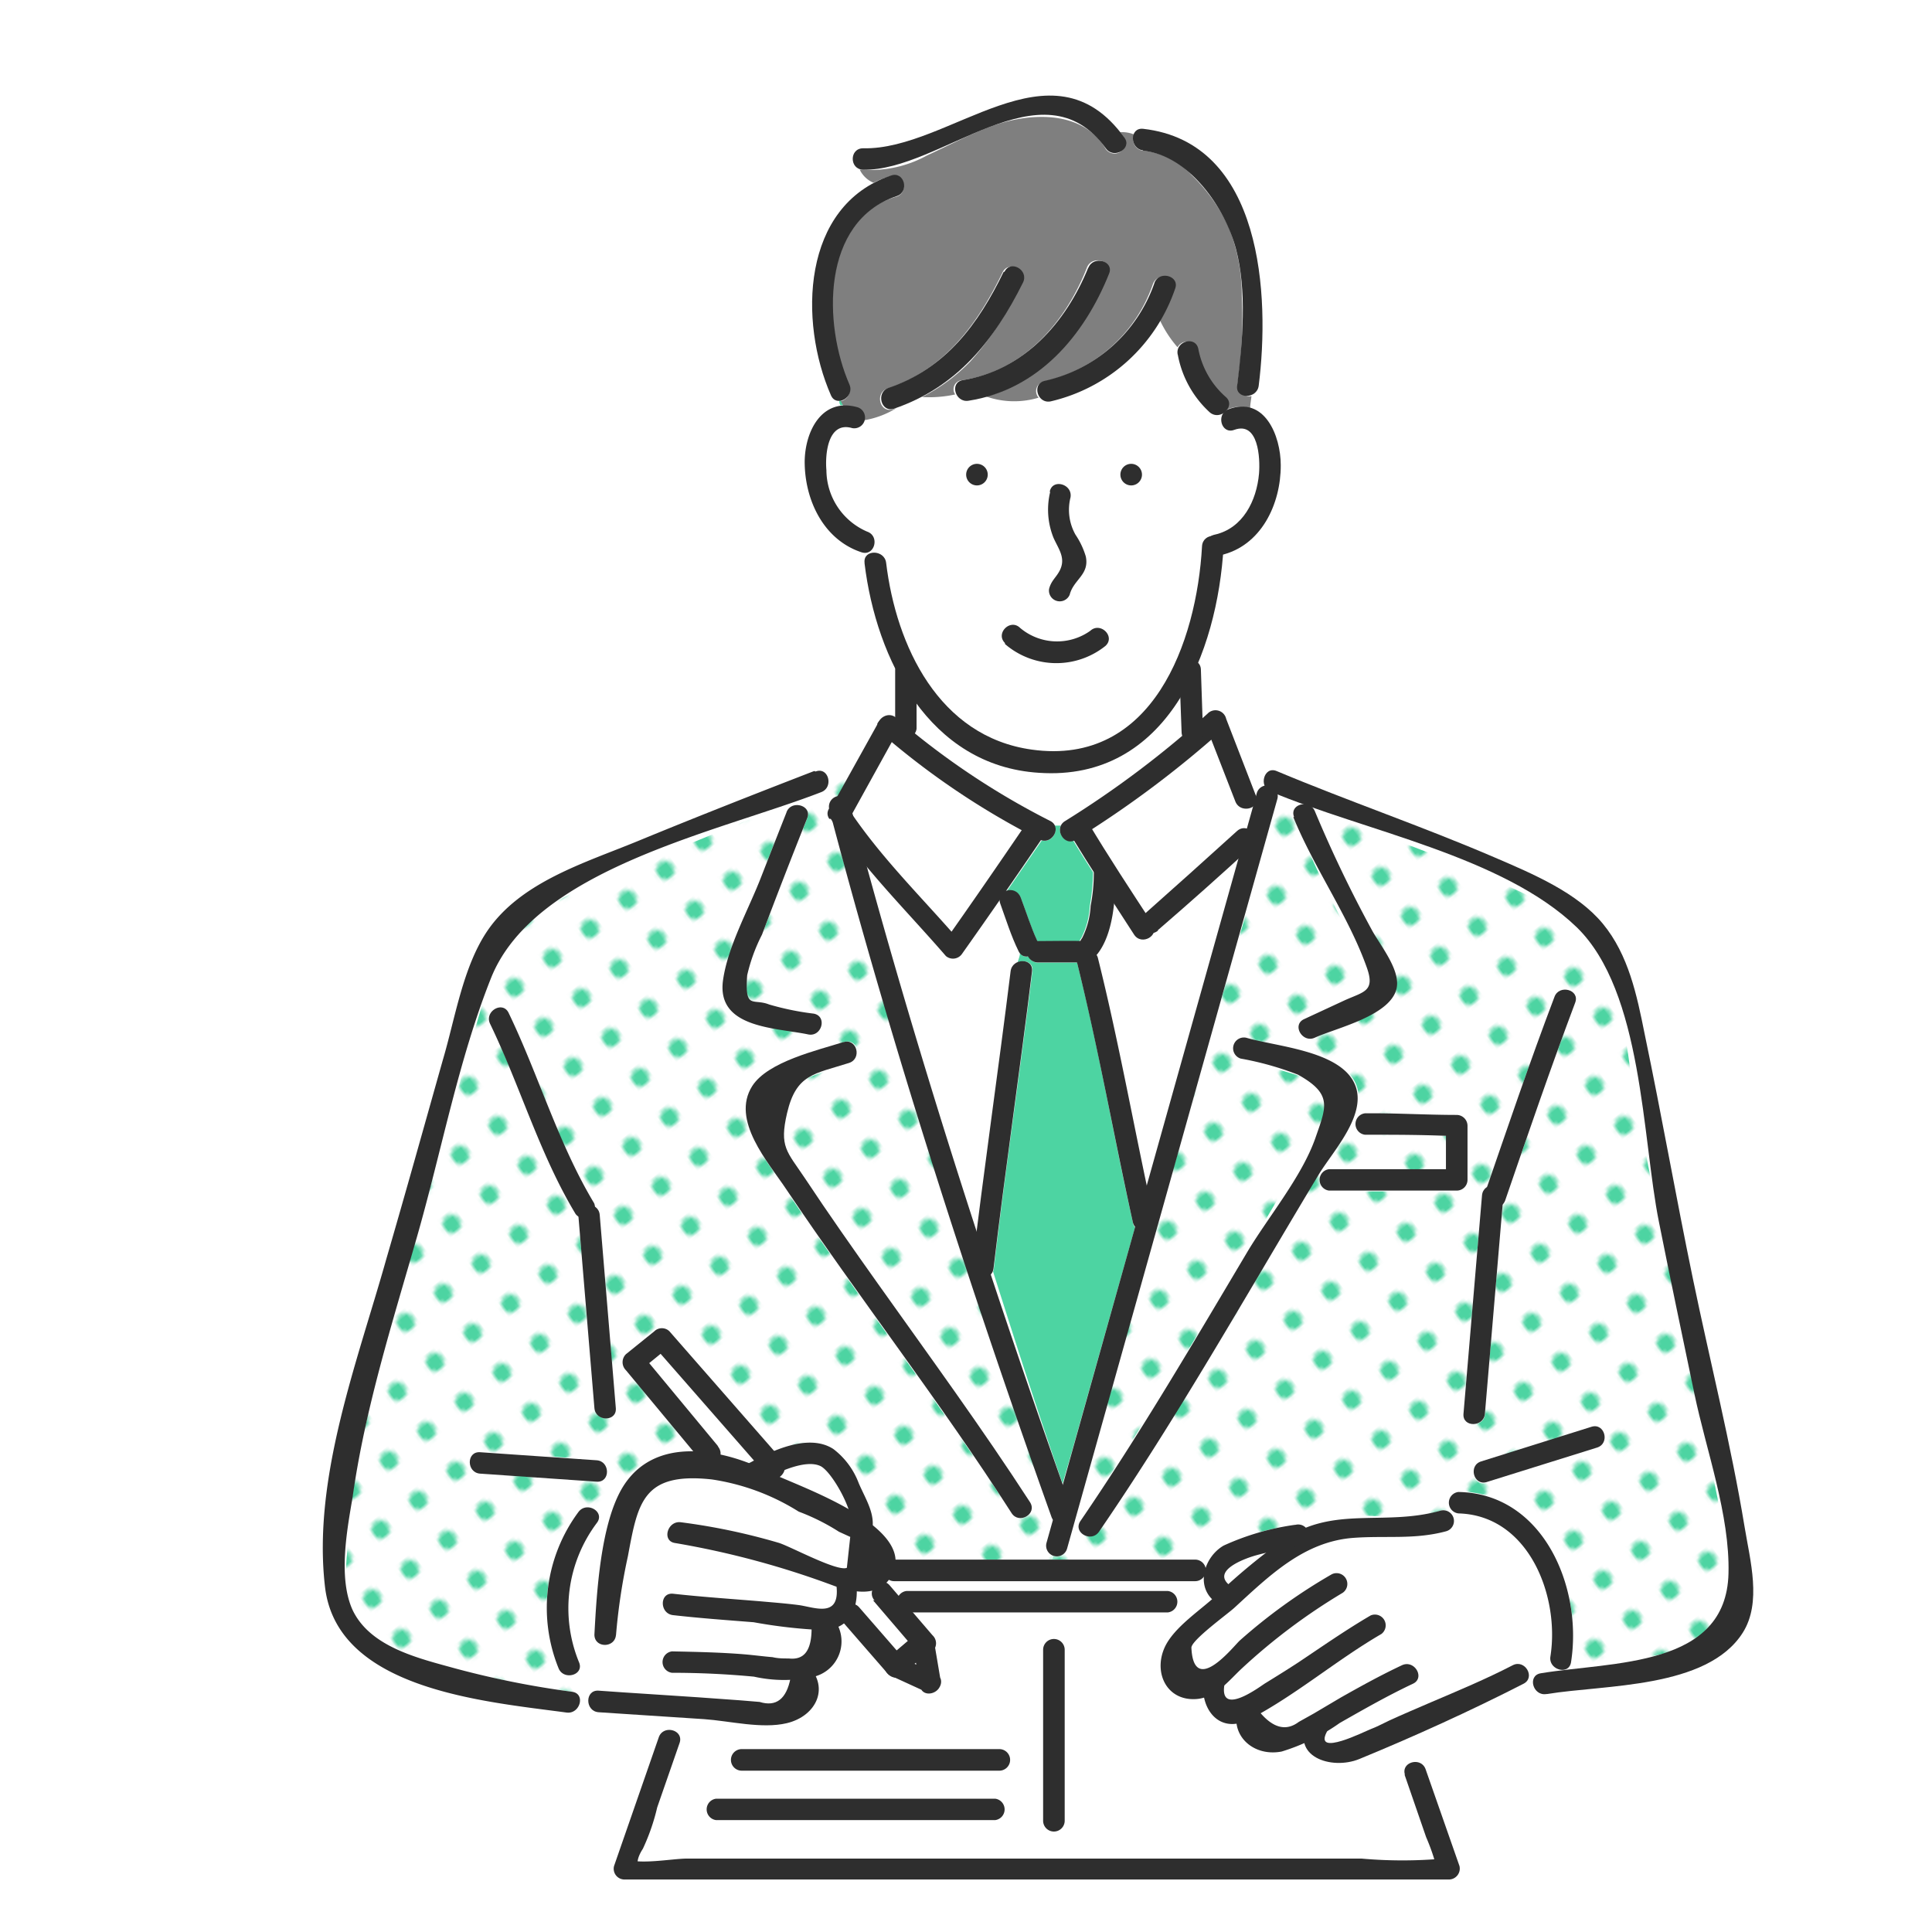 <svg xmlns="http://www.w3.org/2000/svg" xmlns:xlink="http://www.w3.org/1999/xlink" width="120" height="120" viewBox="0 0 120 120">
  <defs>
    <style>
      .a {
        fill: none;
      }

      .b {
        fill: #fff;
      }

      .c {
        fill: #4dd4a2;
      }

      .d {
        fill: #2e2e2e;
      }

      .e {
        fill: url(#a);
      }

      .f {
        fill: #7f7f7f;
      }
    </style>
    <pattern id="a" data-name="新規パターン1 3" width="12.5" height="12.5" patternTransform="matrix(-0.14, -0.19, 0.18, -0.14, -438.37, 829.22)" patternUnits="userSpaceOnUse" viewBox="0 0 12.5 12.5">
      <rect class="a" width="12.5" height="12.5"/>
      <rect class="b" width="12.5" height="12.5"/>
      <circle class="c" cx="6.25" cy="6.25" r="2.43"/>
    </pattern>
  </defs>
  <g>
    <g>
      <polygon class="b" points="41.86 106.24 40.98 109.73 83.28 109.73 74.8 101.25 42.48 101.25 41.86 106.24"/>
      <g>
        <polyline class="b" points="87.87 110.02 89.96 116.06 38.78 116.06 41.56 108.03"/>
        <path class="d" d="M87.23,110.2l1.35,3.91a12.63,12.63,0,0,1,.68,2c0-.15,1.14-.82.39-.67a28.73,28.73,0,0,1-5.08,0H42.67c-.93,0-3,.41-3.86,0,1.44.69.3.65,1.12-.61a13,13,0,0,0,.89-2.57l1.39-4c.28-.81-1-1.16-1.29-.36l-2.78,8a.67.67,0,0,0,.64.84H90a.68.68,0,0,0,.65-.84l-2.1-6c-.28-.81-1.56-.46-1.28.35Z"/>
      </g>
      <path class="d" d="M56.3,100.15H72.54a.67.67,0,0,0,0-1.33H56.3a.67.67,0,0,0,0,1.33Z"/>
      <path class="d" d="M64.79,102.47v10.62a.67.67,0,0,0,1.34,0V102.47a.67.67,0,0,0-1.34,0Z"/>
      <path class="d" d="M61.81,111.72H44.48a.67.67,0,0,0,0,1.33H61.81a.67.67,0,0,0,0-1.33Z"/>
      <path class="d" d="M62.07,108.64h-16a.67.67,0,0,0,0,1.34h16a.67.67,0,0,0,0-1.34Z"/>
      <path class="b" d="M76.73,49.75c-.5-1.27-1-2.55-1.49-3.82a59.91,59.91,0,0,1-7.4,5.57C68.91,53.25,70,55,71.15,56.68q2.86-2.51,5.68-5.06a.63.63,0,0,1,.61-.16l.39-1.39A.73.73,0,0,1,76.73,49.75Z"/>
      <path class="b" d="M71.68,57.92a.69.69,0,0,1-1.22.13c-.45-.67-.89-1.35-1.33-2,0,.27-.09.53-.14.8a5.2,5.2,0,0,1-.84,2.39l-.06.06a.5.5,0,0,1,.1.22c1.18,4.66,2,9.39,3,14.08.81-2.86,1.61-5.72,2.42-8.59l3.12-11.07.16-.57c-1.66,1.49-3.33,3-5,4.45A.56.56,0,0,1,71.68,57.92Z"/>
      <path class="b" d="M52.08,92.61A3.12,3.12,0,0,0,51,91.08a2.46,2.46,0,0,0-1.87.19l-.43.15a.75.75,0,0,1-.31.3c.8.42,1.59.86,2.39,1.27s1.31.65,2,1c-.06-.13-.13-.26-.18-.38C52.36,93.25,52.23,92.93,52.08,92.61Z"/>
      <path class="b" d="M63.26,59.07c-.46-1-.77-2-1.13-2.94a.83.83,0,0,1,0-.15c-.76,1.1-1.52,2.19-2.29,3.27a.67.67,0,0,1-1,.13c-1.58-1.85-3.28-3.58-4.84-5.44.35,1.21.72,2.42,1.08,3.62Q57.77,66.82,60.72,76c.65-5.23,1.41-10.44,2.05-15.67a.68.68,0,0,1,.42-.57c.05-.19.09-.38.14-.57A.35.35,0,0,1,63.26,59.07Z"/>
      <path class="c" d="M70.36,75.9c-1.2-5.34-2.11-10.75-3.45-16.06,0,0,0,0,0-.05-.81,0-1.62,0-2.43,0a.62.62,0,0,1-.58-.38.52.52,0,0,1-.55-.21c0,.19-.09.38-.14.57.42-.18,1,0,.91.57-.75,6.16-1.67,12.29-2.39,18.45a.59.59,0,0,1-.05.19c1.4,4.4,2.8,8.81,4.32,13.17l.58-2q1.64-5.82,3.28-11.64c.21-.76.43-1.52.64-2.28A.56.56,0,0,1,70.36,75.9Z"/>
      <path class="b" d="M76.21,98.36a.12.12,0,0,1,.05,0l.45-.4c.62-.55,1.28-1.07,2-1.57-.27.06-.54.12-.81.2a3.72,3.72,0,0,0-1.43.61C76.17,97.47,75.86,98.09,76.21,98.36Z"/>
      <path class="b" d="M55.4,46.11,53,50.51a72.14,72.14,0,0,0,6.2,7.33c1.46-2.07,2.9-4.16,4.33-6.25A47.23,47.23,0,0,1,55.4,46.11Z"/>
      <path class="b" d="M66.15,51a56.89,56.89,0,0,0,7.29-5.26.71.71,0,0,1,0-.26c0-.6,0-1.21-.07-1.81a10.25,10.25,0,0,1-5.17,3.94,9.26,9.26,0,0,1-7.54-.71,12.39,12.39,0,0,1-3.27-2.58c-.14-.15-.28-.32-.41-.48v1.44a.63.63,0,0,1-.08.32A45.6,45.6,0,0,0,65.23,51a.58.58,0,0,1,.28.28h.37A.7.7,0,0,1,66.15,51Z"/>
      <path class="c" d="M65.88,51.28h-.37a.7.7,0,0,1-.81.93l-2.17,3.15a.69.69,0,0,1,.88.42c.33.88.6,1.78,1,2.63,0,0,0,0,0,.05h0c.88,0,1.76,0,2.64,0a.66.66,0,0,1,.11-.2,4.87,4.87,0,0,0,.53-2,12,12,0,0,0,.2-2.08.06.06,0,0,1,0,0c-.42-.66-.84-1.32-1.25-2C66.15,52.41,65.68,51.76,65.88,51.28Z"/>
      <path class="b" d="M77.84,27.08a.79.79,0,0,0-1.18-.38c-.61.25-1-.45-.73-.93l0,0a.68.68,0,0,1-.69-.11,6.42,6.42,0,0,1-2-3.62.66.66,0,0,1,.08-.49,7.27,7.27,0,0,1-1.11-1.71,10.26,10.26,0,0,1-6.86,5.12.66.66,0,0,1-.66-.24,5.26,5.26,0,0,1-3.25-.07,9,9,0,0,1-1.19.24.7.7,0,0,1-.74-.4,7.58,7.58,0,0,1-2.06.16,13.24,13.24,0,0,1-1.6.68,5.54,5.54,0,0,1-2,.76.6.6,0,0,1-.8.53c-1.41-.45-1.67,1.39-1.61,2.47.08,1.61.89,3.45,2.54,4a.69.69,0,0,1,.1,1.26c0,.07,0,.13,0,.2A.75.75,0,0,1,55,35a22.75,22.75,0,0,0,.43,3.09,15.59,15.59,0,0,0,1.11,2.63A11,11,0,0,0,61.81,46a7.87,7.87,0,0,0,6.88-.05,9.06,9.06,0,0,0,2.85-2.14,11.68,11.68,0,0,0,1.91-3.34A18.45,18.45,0,0,0,74.66,34a.66.66,0,0,1,.41-.59.59.59,0,0,1,.37-.21c1.82-.36,2.67-2.24,2.77-3.95A4.09,4.09,0,0,0,77.84,27.08Z"/>
      <path class="b" d="M54,96.34a3.61,3.61,0,0,0-1.67-1.1c-1.59-.72-3.13-1.57-4.68-2.39-.82-.43-1.64-.86-2.49-1.24a2.9,2.9,0,0,0-2.29-.13,12.5,12.5,0,0,0-2,.84,5.47,5.47,0,0,0-.84.5s0-.1,0,.05a11.36,11.36,0,0,0-.51,1.79c-.21.92-.39,1.85-.55,2.78a25.18,25.18,0,0,0-.59,4.14.67.67,0,0,1-1.34,0,17.83,17.83,0,0,1,.3-2.41c.19-1.23.4-2.47.65-3.7a20.55,20.55,0,0,1,.61-2.55,3.85,3.85,0,0,0-1.53.86.51.51,0,0,1,.13.8A8.73,8.73,0,0,0,36,103.26a.54.54,0,0,1-.41.77,4.79,4.79,0,0,0,0,1.07A.76.76,0,0,1,36,106l.57-.1a.62.62,0,0,1,.61-.85c2.39.18,4.79.32,7.18.48,1,.07,2,.16,3.06.25a2.58,2.58,0,0,0,1.89-.3.67.67,0,0,0-.05-1.09,32.53,32.53,0,0,1-3.27-.28c-1.41-.11-2.83-.13-4.25-.17a.67.67,0,0,1,0-1.33c2,.05,4.08.11,6.11.35a5.22,5.22,0,0,0,2.26,0c.69-.24,1.26-1.17.44-1.67a.18.18,0,0,1-.07,0l-.61-.1c-2.64-.48-5.4-.44-8.06-.75-.85-.09-.86-1.42,0-1.33,2.12.24,4.25.36,6.37.55.92.09,1.83.27,2.74.37s1.13-.58,1-1.33c-.4-.16-.79-.34-1.18-.49-.84-.34-1.7-.64-2.56-.91a34.78,34.78,0,0,0-6.12-1.32c-.84-.1-.85-1.44,0-1.33a35.39,35.39,0,0,1,5.76,1.15c.87.25,1.74.54,2.59.85a13.25,13.25,0,0,0,2.69,1,1.07,1.07,0,0,0,1-.23C54.38,97,54.15,96.62,54,96.34Z"/>
      <path class="e" d="M65,95.83a.19.19,0,0,1,0-.08,14.22,14.22,0,0,1,.39-1.42,1.17,1.17,0,0,1,0-.11c-.89-2.49-1.72-5-2.54-7.52q-3.33-10.11-6.46-20.28C54.72,61.3,53.08,56.18,51.7,51l-.1-.14a.63.63,0,0,1-.08-.52v-.06a.64.64,0,0,1,.51-.8c.37-.69.75-1.37,1.13-2.06-.62.25-1.25.49-1.84.78a.72.72,0,0,1-.39,1l-.47.18c-2.68,1-5.36,2.1-8,3.18q-2.34.94-4.68,1.93a25.52,25.52,0,0,0-4.69,2.38c-1.95,1.38-2.56,3.56-3.2,5.73-.73,2.49-1.43,5-2.14,7.5-1.24,4.36-2.45,8.73-3.68,13.1-.76,2.68-1.43,5.38-1.92,8.12a35.48,35.48,0,0,0-.6,5.24,8.44,8.44,0,0,0,.52,3.93,5.19,5.19,0,0,0,2.77,2,29.66,29.66,0,0,0,4.52,1.43c1.42.34,2.85.63,4.28.88L35,105l.39.06c.19,0,0,0,0,0l.18,0a4.79,4.79,0,0,1,0-1.07.74.74,0,0,1-.87-.42,9.92,9.92,0,0,1,1.24-9.7.73.73,0,0,1,1-.13,3.85,3.85,0,0,1,1.53-.86.65.65,0,0,1,0-.13,2.37,2.37,0,0,1,.82-1.15,7.81,7.81,0,0,1-1.64-.24.58.58,0,0,1-.64.63l-7.24-.5c-.85-.06-.86-1.39,0-1.33l7.24.5a.68.68,0,0,1,.64.7,7.81,7.81,0,0,0,1.64.24A6,6,0,0,1,40.5,91a10.39,10.39,0,0,1,2.57-.92l-4.19-5a.7.7,0,0,1,0-1l1.76-1.42a.67.67,0,0,1,.94,0l6.6,7.52c.33-.12.67-.23,1-.33a3,3,0,0,1,2.55.15,4.89,4.89,0,0,1,1.63,2.22,5.81,5.81,0,0,1,.88,2.55,3.3,3.3,0,0,1,.93,1,2.46,2.46,0,0,1,.36,1.11h9.78c0-.08,0-.17.07-.26A.61.61,0,0,1,65,95.83ZM36.9,87.43l-.12-1.49c-.28-3.45-.56-6.89-.85-10.34a.71.71,0,0,1-.18-.2c-2.28-3.67-3.41-8-5.31-11.81-.38-.77.77-1.45,1.15-.68,1.9,3.86,3,8.15,5.31,11.82A.59.59,0,0,1,37,75a.66.66,0,0,1,.27.49L37.38,77c.28,3.49.57,7,.85,10.48C38.3,88.29,37,88.28,36.9,87.43Zm7.92-25.85a6.18,6.18,0,0,1,.64-2.28c.29-.81.59-1.61.9-2.42.81-2.14,1.64-4.29,2.49-6.42.32-.79,1.6-.44,1.29.36s-.57,1.43-.85,2.16c-.54,1.36-1.06,2.72-1.58,4.08-.29.75-.57,1.5-.84,2.26a9.77,9.77,0,0,0-.72,2c-.12,1,1.41,1,2.08,1.17l2.32.48c.85.17.49,1.46-.35,1.29l-3-.63C46,63.4,44.9,63,44.82,61.58Zm18,32.4c-1.48-2.32-3.07-4.58-4.67-6.84-3.2-4.54-6.5-9-9.6-13.63C47.52,71.91,45,69,47,67.19a9.36,9.36,0,0,1,2.81-1.53c.85-.35,1.72-.65,2.6-.93s1.17,1,.35,1.29-1.85.6-2.74,1a11.38,11.38,0,0,0-1.6.8c-.25.15-.64.39-.74.64-.3.7.37,1.71.73,2.28s.54.85.82,1.28c.6.91,1.21,1.82,1.83,2.72,1.49,2.15,3,4.28,4.53,6.41,2.87,4,5.81,8,8.46,12.18C64.47,94,63.32,94.71,62.86,94Z"/>
      <path class="c" d="M52.26,24.88l-.13,0c0,.09,0,.19.07.29l.22,0Z"/>
      <path class="f" d="M77.34,24.56c0,.2,0,.39,0,.58,0-.19,0-.38,0-.58a.71.71,0,0,1-.47-.78,28,28,0,0,0,.26-5.41,11.41,11.41,0,0,0-.83-4.29A10.81,10.81,0,0,0,74,10.86a4.76,4.76,0,0,0-3-1.5.69.69,0,0,1-.54-1,2,2,0,0,0-.88-.15c.09.13.18.25.26.39a.67.67,0,0,1-1.15.67C67.25,6.81,64,7,61.73,7.79,60.3,8.3,59,9,57.57,9.66a7.23,7.23,0,0,1-4,.88l-.17,0a1.68,1.68,0,0,0,.85.81,6.67,6.67,0,0,1,1.06-.41.64.64,0,0,1,.82.66h0a.62.62,0,0,1-.47.62c-4.66,1.37-4.59,8.13-2.94,11.7a.73.73,0,0,1-.5,1l.16.29a2.47,2.47,0,0,1,.86.13.66.66,0,0,1,.45.76,5.54,5.54,0,0,0,2-.76l-.22.08c-.81.27-1.16-1-.35-1.29,3.54-1.17,5.6-4,7.15-7.21.37-.78,1.52-.1,1.15.67a18.52,18.52,0,0,1-3.15,4.86,11.26,11.26,0,0,1-3,2.21,7.58,7.58,0,0,0,2.06-.16.56.56,0,0,1,.39-.88c3.79-.53,6.45-3.56,7.79-7,.31-.79,1.6-.45,1.29.35-1.36,3.45-3.91,6.64-7.54,7.66a5.26,5.26,0,0,0,3.25.07.61.61,0,0,1,.31-1,9.31,9.31,0,0,0,6.79-6.06c.3-.8,1.58-.45,1.29.35a12.18,12.18,0,0,1-.87,1.87,7.27,7.27,0,0,0,1.11,1.71.65.65,0,0,1,1.2.13,5.28,5.28,0,0,0,1.72,3,.55.55,0,0,1,.13.75h0a2,2,0,0,1,1.46-.09c0-.26.06-.51.08-.76A.62.62,0,0,1,77.34,24.56Z"/>
      <path class="e" d="M107.4,97.67c-.08-.72-.16-1.44-.28-2.16-.47-3-1.23-6-1.86-9-1.39-6.64-2.78-13.29-4-20a25.84,25.84,0,0,0-1.69-6.74,8.83,8.83,0,0,0-4.2-3.92c-4.46-2.24-9.22-3.81-13.86-5.64a.78.78,0,0,1,.11.18c.68,1.73,1.5,3.39,2.33,5,.69,1.35,1.39,2.69,2.12,4a3.54,3.54,0,0,1,.66,1.71,1.68,1.68,0,0,1-.91,1.39c-1.35.72-2.81,1.27-4.2,1.9a.68.68,0,0,1-.73-.09,6.21,6.21,0,0,1-.93.85l1,.29c1.28.39,2.93.67,3.35,2.16.31,1.13-.39,2-1,2.91s-1.09,1.79-1.63,2.69c-1.45,2.42-2.88,4.85-4.33,7.28-2.94,4.93-5.85,9.92-9.13,14.64-.49.7-1.64,0-1.15-.67,1.61-2.33,3.12-4.74,4.61-7.16,3-4.78,5.78-9.63,8.66-14.45L82,70.22c.37-.6,1.26-1.54,1-2.28-.21-.58-.92-.69-1.43-.86l-1.69-.51c-.93-.28-1.87-.53-2.81-.82a.67.67,0,0,1,.36-1.29c.84.26,1.69.5,2.54.75a6.21,6.21,0,0,0,.93-.85A.6.6,0,0,1,81,63.3l2.58-1.17,1.4-.64.23-.1c.38-.24.19-.48,0-.79a88.1,88.1,0,0,1-4.84-9.85.57.57,0,0,1,.53-.8l-1.5-.61a.55.55,0,0,1,0,.28.24.24,0,0,0,0,.08c-.12.61-.35,1.23-.52,1.83-.36,1.28-.71,2.55-1.07,3.82Q76.08,61.19,74.45,67q-1.9,6.73-3.79,13.47L67.54,91.54l-1.31,4.64a.63.63,0,0,1-.85.43c0,.09,0,.18-.07.26h8.92a.62.62,0,0,1,.62.49,2.42,2.42,0,0,1,1.2-1.45,18.34,18.34,0,0,1,4.38-1.2.63.63,0,0,1,.53.09,4.74,4.74,0,0,1,1.62-.57c2.29-.32,4.64.35,6.89-.4a.56.56,0,0,1,.63.14l.12-.06a.68.68,0,0,1,.32-1.26c5.29-.07,7.84,6.07,7,10.57a.57.57,0,0,1-.27.41v.06c1.33-.19,2.68-.33,4-.57,1.78-.31,3.9-.69,5.33-1.88a2.29,2.29,0,0,0,.89-1.52A10.81,10.81,0,0,0,107.4,97.67ZM90.48,74H82.55a.67.67,0,0,1,0-1.33h7.26V70.56c-1.67,0-3.35-.1-5-.08a.67.67,0,0,1,0-1.33c1.9,0,3.8,0,5.7.1a.68.68,0,0,1,.67.67v3.37A.67.67,0,0,1,90.48,74Zm.42,13.86c0-.56.09-1.12.14-1.69q.51-5.93,1-11.87a.65.65,0,0,1,.31-.52c1.36-4,2.71-7.91,4.19-11.81.3-.8,1.59-.45,1.29.35-1.54,4.06-2.94,8.18-4.35,12.29a.72.72,0,0,1-.16.25l-.09,1.13q-.51,5.94-1,11.87C92.16,88.66,90.82,88.67,90.9,87.81Zm8.3,2.1-6.85,2.14c-.82.26-1.17-1-.35-1.28l6.85-2.15C99.67,88.36,100,89.65,99.2,89.91Z"/>
      <path class="b" d="M97.31,103.63a.72.72,0,0,1-1-.77c.65-3.65-1.41-8.94-5.76-8.88a.63.63,0,0,1-.32-.07L90.1,94a.7.7,0,0,1-.28,1.14c-2.14.72-4.43.33-6.64.4a4.44,4.44,0,0,0-2.51,1c-.87.65-1.74,1.3-2.57,2s-1.59,1.49-2.41,2.22a11.31,11.31,0,0,0-2.14,2.12c-.64,1,.42,1.61,1.3,1.07A7.39,7.39,0,0,0,76,102.89c.4-.4.8-.78,1.21-1.15a31.68,31.68,0,0,1,5.53-4,.67.67,0,0,1,.68,1.15,30.75,30.75,0,0,0-3.9,2.6c-1.19.94-2.23,2-3.32,3l-.18.16c-.07.37-.1.78.3,1s.68-.1,1-.31c.77-.53,1.55-1,2.34-1.51,1.83-1.17,3.58-2.48,5.47-3.56a.67.67,0,0,1,.67,1.15c-1.24.71-2.41,1.52-3.59,2.31s-2.28,1.44-3.41,2.18l-.6.41a.81.81,0,0,0,0,.86c.34.43,1.09.28,1.51.13a15.1,15.1,0,0,0,2.41-1.29c1.62-.92,3.24-1.88,4.94-2.66.78-.35,1.46.8.68,1.15-1.85.85-3.57,1.91-5.34,2.9a.64.64,0,0,1-.12.23c-.28.35.48.56.67.57a2.21,2.21,0,0,0,1-.27c.43-.2.85-.44,1.28-.65,1-.46,1.91-.88,2.88-1.3,2-.84,4-1.62,5.86-2.63a.7.7,0,0,1,1,.72h.41a.59.59,0,0,1,.37-.21c.52-.09,1-.17,1.57-.24Z"/>
      <path class="c" d="M75.89,25.74l0,0,0-.06Z"/>
      <path class="c" d="M46.62,90.84l.07,0-.27-.06Z"/>
      <path class="b" d="M54.22,99.39l-.06-.07a.66.66,0,0,1-.1-.5,2.61,2.61,0,0,1-.5.08h-.24a2.82,2.82,0,0,1-.09.83l.09.09.06.08c.77.87,1.53,1.75,2.3,2.63l.72-.59Z"/>
      <path class="b" d="M40.29,84.64l4.28,5.15a.7.7,0,0,1,.14.27,4.68,4.68,0,0,1,.67.21l1,.47.27.06.19-.1L41,84Z"/>
      <path class="b" d="M56.89,103.26l-.07.06.09,0Z"/>
      <path class="d" d="M51.51,50.28c3.9,14.79,8.66,29.54,13.8,43.94.29.81,1.58.46,1.29-.35-5.14-14.4-9.9-29.16-13.81-43.94a.66.66,0,0,0-1.28.35Z"/>
      <path class="d" d="M78.06,49.27,65,95.83a.66.66,0,0,0,1.28.35L79.34,49.62a.66.66,0,0,0-1.28-.35Z"/>
      <path class="d" d="M80.33,50.75c1.29,3.17,3.42,6.13,4.56,9.33.54,1.51-.18,1.51-1.39,2.06L81,63.3c-.78.36-.1,1.51.67,1.15,1.34-.61,4.81-1.38,5.09-3.14.18-1.16-1.08-2.65-1.58-3.6a79.27,79.27,0,0,1-3.51-7.32c-.32-.78-1.61-.44-1.29.36Z"/>
      <path class="d" d="M77.06,65.75a19,19,0,0,1,3.56,1c2.17,1.21,1.75,2,1.09,3.91-.85,2.45-3,5-4.29,7.19-3.33,5.6-6.63,11.24-10.31,16.62-.49.71.66,1.37,1.15.67C73.16,88,77.41,80.43,81.88,73c.9-1.51,3.23-3.92,2.18-5.84s-4.85-2.17-6.64-2.7a.67.67,0,0,0-.36,1.29Z"/>
      <path class="d" d="M48.85,50.46c-.53,1.34-1.05,2.67-1.57,4-.77,2-2.07,4.3-2.37,6.41-.43,3,3.23,2.95,5.29,3.38.84.17,1.2-1.12.35-1.29a17.13,17.13,0,0,1-2.78-.57c-1-.4-1.52.36-1.36-1.82a10.76,10.76,0,0,1,.92-2.52q1.37-3.64,2.81-7.24c.31-.8-1-1.15-1.29-.36Z"/>
      <path class="d" d="M52.37,64.73c-1.57.5-4.69,1.21-5.65,2.73-1.34,2.12,1,4.73,2.11,6.4,4.56,6.79,9.6,13.25,14,20.12.46.72,1.61.06,1.15-.67-3-4.63-6.25-9.07-9.44-13.56C53,77.58,51.47,75.41,50,73.19c-1.12-1.68-1.61-1.94-1.11-4.07.57-2.42,1.69-2.41,3.85-3.1.82-.27.47-1.55-.35-1.29Z"/>
      <path class="d" d="M35.92,75.46l1,12c.07.85,1.4.86,1.33,0l-1-12c-.07-.85-1.41-.85-1.34,0Z"/>
      <path class="d" d="M92.05,74.25,90.9,87.81c-.08.86,1.26.85,1.33,0l1.15-13.56c.07-.85-1.26-.85-1.33,0Z"/>
      <path class="d" d="M54.73,45.53a48.23,48.23,0,0,0,9.83,6.61c.76.39,1.44-.76.67-1.15a47.52,47.52,0,0,1-9.56-6.4c-.64-.56-1.59.38-.94.94Z"/>
      <path class="d" d="M51.6,50.86c2.07,3.12,4.71,5.7,7.15,8.52a.68.68,0,0,0,1-.13q2.54-3.59,5-7.21c.49-.71-.66-1.38-1.15-.68-1.65,2.42-3.31,4.83-5,7.22l1-.14c-2.36-2.73-4.94-5.22-6.94-8.26-.47-.71-1.62,0-1.15.68Z"/>
      <path class="d" d="M66.82,52.14A64.58,64.58,0,0,0,76,45.27L74.87,45l1.86,4.78c.31.79,1.6.45,1.28-.35l-1.85-4.78A.68.68,0,0,0,75,44.33,61.26,61.26,0,0,1,66.15,51c-.73.45-.06,1.61.67,1.16Z"/>
      <path class="d" d="M66.44,51.77c1.29,2.12,2.66,4.21,4,6.28.47.72,1.62.05,1.15-.67-1.36-2.08-2.73-4.16-4-6.28-.44-.73-1.6-.06-1.15.67Z"/>
      <path class="d" d="M71.9,57.79q3-2.59,5.87-5.23c.64-.58-.31-1.52-.94-.94Q73.92,54.26,71,56.85c-.64.56.3,1.5.94.94Z"/>
      <path class="d" d="M67.94,54.22a10.79,10.79,0,0,1-.2,2.05,5,5,0,0,1-.53,2c-.52.67.42,1.62.94,1,1-1.25,1.14-3.46,1.13-5a.67.67,0,0,0-1.34,0Z"/>
      <path class="d" d="M62.13,56.13c.36,1,.67,2,1.13,2.94.36.78,1.51.1,1.15-.67s-.67-1.75-1-2.63-1.58-.45-1.28.36Z"/>
      <path class="d" d="M62.77,60.33c-.76,6.16-1.66,12.29-2.39,18.45-.1.85,1.23.84,1.33,0,.73-6.16,1.64-12.29,2.39-18.45.1-.85-1.23-.84-1.33,0Z"/>
      <path class="d" d="M66.91,59.84c1.32,5.32,2.27,10.71,3.45,16.06.18.84,1.47.49,1.28-.35-1.18-5.35-2.12-10.74-3.45-16.06a.66.66,0,0,0-1.28.35Z"/>
      <path class="d" d="M64.46,59.78c1,0,1.94,0,2.92,0s.85-1.3,0-1.33-1.95,0-2.92,0-.86,1.3,0,1.33Z"/>
      <path class="d" d="M55.6,41.61v3.65a.67.67,0,0,0,1.33,0V41.61a.67.67,0,0,0-1.33,0Z"/>
      <path class="d" d="M73.25,41.61l.14,3.85c0,.86,1.36.86,1.33,0l-.13-3.85c0-.85-1.37-.86-1.34,0Z"/>
      <path class="d" d="M54.49,45l-2.78,5a.67.67,0,0,0,1.15.67l2.79-5.05c.41-.75-.74-1.42-1.16-.67Z"/>
      <path class="d" d="M71,9.36c2.88.31,5.09,3.55,5.77,6.11s.42,5.75.07,8.49c-.11.84,1.23.84,1.34,0C78.88,18.42,78.45,8.84,71,8c-.85-.09-.84,1.24,0,1.34Z"/>
      <path class="d" d="M53.7,35c.72,5.93,4,12.57,10.83,13,8,.55,11.1-7.52,11.47-14.07,0-.86-1.29-.86-1.34,0-.33,5.93-3.06,13.68-10.57,12.63-5.78-.8-8.43-6.45-9.05-11.6-.1-.84-1.44-.85-1.34,0Z"/>
      <path class="d" d="M53.28,25.3c-2.22-.64-3.28,1.47-3.3,3.37,0,2.39,1.17,4.85,3.52,5.63.82.28,1.17-1,.36-1.28a4.18,4.18,0,0,1-2.53-3.81c-.09-1,.09-3.06,1.6-2.62a.67.67,0,0,0,.35-1.29Z"/>
      <path class="d" d="M76.66,26.7c1.5-.55,1.62,1.74,1.54,2.72-.15,1.68-1,3.4-2.76,3.79-.84.18-.49,1.46.35,1.28,2.54-.56,3.77-3.18,3.76-5.6,0-1.82-1-4.31-3.25-3.47-.79.29-.45,1.58.36,1.28Z"/>
      <path class="d" d="M60.68,30.15a.67.67,0,0,0,0-1.34.67.67,0,0,0,0,1.34Z"/>
      <path class="d" d="M70.26,30.15a.67.67,0,0,0,0-1.34.67.67,0,0,0,0,1.34Z"/>
      <path class="d" d="M65.23,30.55a4.68,4.68,0,0,0,.2,2.84c.31.71.8,1.27.38,2.07-.23.43-.52.61-.65,1.12a.67.67,0,0,0,1.28.36c.24-.95,1.24-1.24,1-2.38a4.92,4.92,0,0,0-.64-1.35,3.15,3.15,0,0,1-.31-2.31c.15-.84-1.14-1.2-1.29-.35Z"/>
      <path class="d" d="M62.42,40a4.88,4.88,0,0,0,6.24.12c.64-.58-.31-1.52-.94-.94A3.56,3.56,0,0,1,63.36,39c-.61-.6-1.55.34-.94.94Z"/>
      <path class="d" d="M71.7,17.59a9.38,9.38,0,0,1-6.79,6.06c-.84.16-.49,1.45.35,1.28a10.75,10.75,0,0,0,7.73-7c.3-.8-1-1.15-1.29-.35Z"/>
      <path class="d" d="M73.15,22a6.42,6.42,0,0,0,2,3.62c.66.54,1.61-.4,1-.95a5.28,5.28,0,0,1-1.72-3c-.17-.83-1.45-.48-1.28.36Z"/>
      <path class="d" d="M69.84,8.55c-4.54-6.3-10.86.79-16.23.66-.86,0-.86,1.31,0,1.33,4.75.12,11.16-6.75,15.08-1.32.49.69,1.65,0,1.15-.67Z"/>
      <path class="d" d="M55.35,10.9c-5.58,1.87-5.74,9.09-3.74,13.65.34.79,1.49.11,1.15-.67C51.13,20.15,51,13.75,55.7,12.18c.81-.27.46-1.56-.35-1.28Z"/>
      <path class="d" d="M67.6,16.61c-1.4,3.45-4,6.37-7.79,7-.85.13-.49,1.42.35,1.28,4.3-.67,7.17-4,8.73-7.9.32-.79-1-1.14-1.29-.35Z"/>
      <path class="d" d="M62.34,16.88c-1.58,3.26-3.6,6-7.15,7.21-.81.28-.46,1.57.35,1.29,3.89-1.33,6.21-4.23,8-7.83.38-.77-.77-1.44-1.15-.67Z"/>
      <path class="d" d="M30.44,63.59c1.87,3.87,3.08,8.11,5.31,11.81a.67.67,0,0,0,1.15-.67c-2.23-3.71-3.44-7.94-5.31-11.82-.37-.77-1.52-.09-1.15.68Z"/>
      <path class="d" d="M96.55,61.92C95,66,93.62,70.09,92.2,74.2c-.28.81,1,1.16,1.29.36,1.41-4.11,2.82-8.22,4.35-12.29.3-.8-1-1.15-1.29-.35Z"/>
      <path class="d" d="M84.78,70.48c1.9,0,3.8,0,5.7.1l-.67-.66v3.37l.67-.67H82.55a.67.67,0,0,0,0,1.33h7.93a.67.67,0,0,0,.67-.66V69.92a.68.68,0,0,0-.67-.67c-1.9,0-3.8-.12-5.7-.1a.67.67,0,0,0,0,1.33Z"/>
      <path class="d" d="M55.54,98.21H74.23a.67.67,0,0,0,0-1.34H55.54a.67.67,0,0,0,0,1.34Z"/>
      <path class="d" d="M50.57,47.89c-3.67,1.42-7.34,2.86-11,4.37-3.26,1.34-7.23,2.52-9.3,5.56-1.52,2.24-2,5.44-2.76,8C26.35,69.93,25.2,74.06,24,78.18c-1.81,6.44-4.61,13.66-3.81,20.41.77,6.36,9.9,7.09,15,7.78.84.11,1.2-1.17.35-1.29a56.18,56.18,0,0,1-7.26-1.45C26,103,23,102.31,21.9,100c-.91-2-.34-5,0-7,.77-5.5,2.47-10.84,4-16.18s2.58-11,4.59-16.05c2.69-6.81,14.15-9.1,20.52-11.57.79-.3.45-1.59-.35-1.28Z"/>
      <path class="d" d="M29.82,91.53l7.24.5c.86.06.85-1.27,0-1.33l-7.24-.5c-.86-.06-.85,1.27,0,1.33Z"/>
      <path class="d" d="M89.47,93.83c-3.55,1-6.71-.37-9.84,1.87a38.76,38.76,0,0,0-3.9,3.22c-1,1-2.85,2.12-3.42,3.47-.66,1.56.19,3.27,2,3.14,1.21-.09,2-1.13,2.79-1.87a37.31,37.31,0,0,1,6.3-4.73.67.67,0,0,0-.68-1.15A34.51,34.51,0,0,0,77,101.9c-.39.36-2.86,3.51-3,.44,0-.47,2.26-2.1,2.67-2.48,2.18-2,4.32-4.11,7.39-4.34,2-.15,3.8.12,5.76-.41a.66.66,0,0,0-.35-1.28Z"/>
      <path class="d" d="M96.09,105.22c3.56-.59,9.93-.32,12.15-3.8,1.2-1.88.46-4.5.12-6.58-.85-5.16-2.15-10.29-3.21-15.41s-1.94-10.15-3-15.22c-.48-2.4-1-4.9-2.59-6.83s-4.32-3.09-6.72-4.12c-4.46-1.92-9.07-3.49-13.55-5.37-.79-.33-1.14,1-.36,1.28,5.83,2.45,14.41,4,19,8.42,4.12,4,4.06,13.1,5.11,18.31.71,3.56,1.46,7.11,2.2,10.66s2.21,7.53,2.12,11.17c-.14,5.86-7.18,5.46-11.66,6.2-.85.14-.49,1.43.35,1.29Z"/>
      <path class="d" d="M35.93,93.91a10,10,0,0,0-1.24,9.7c.31.79,1.6.44,1.28-.35a8.83,8.83,0,0,1,1.11-8.68c.51-.69-.64-1.35-1.15-.67Z"/>
      <path class="d" d="M90.54,94c4.4.08,6.35,5.13,5.76,8.88-.14.84,1.15,1.2,1.28.36.73-4.63-1.71-10.48-7-10.57a.67.67,0,0,0,0,1.33Z"/>
      <path class="d" d="M92.35,92.05l6.85-2.14c.82-.26.47-1.55-.35-1.29L92,90.77c-.82.25-.47,1.54.35,1.28Z"/>
      <path class="d" d="M80.43,94.71A15.9,15.9,0,0,0,76,96c-1.19.69-1.77,2.49-.57,3.46.66.53,1.61-.41.94-1-1.17-.94,1.09-1.71,1.7-1.87.9-.25,1.83-.38,2.74-.6s.48-1.48-.35-1.28Z"/>
      <path class="d" d="M54.22,99.39l2.66,3.11v-1L55.12,103h1l-2.75-3.16c-.56-.65-1.5.3-.94,1l2.74,3.15a.69.69,0,0,0,1,0l1.75-1.42a.68.68,0,0,0,0-1l-2.66-3.1c-.56-.65-1.5.3-.94.94Z"/>
      <path class="d" d="M44.57,89.79l-4.74-5.72v1l1.75-1.43h-.94l7,8c.56.64,1.5-.3.94-.95l-7-8a.67.67,0,0,0-.94,0l-1.76,1.42a.7.7,0,0,0,0,1l4.74,5.71c.55.66,1.49-.29,1-.94Z"/>
      <g>
        <polygon class="b" points="57.78 104.52 55.59 103.46 57.35 102.03 57.78 104.52"/>
        <path class="d" d="M58.11,103.94l-2.18-1,.14,1,1.75-1.42-1.11-.3.43,2.49c.14.84,1.43.48,1.28-.36L58,101.86c-.09-.55-.76-.58-1.11-.3L55.12,103a.67.67,0,0,0,.14,1.05l2.18,1C58.21,105.47,58.89,104.32,58.11,103.94Z"/>
      </g>
      <path class="d" d="M47.15,92.07c.87-.49,2.83-1.5,3.83-1,.73.39,2.09,2.87,1.88,3.7s1.08,1.19,1.29.36c.26-1.06-.38-2-.81-3A4.77,4.77,0,0,0,51.76,90c-1.54-1-3.87.12-5.28.91-.75.41-.08,1.56.67,1.15Z"/>
      <path class="d" d="M38.26,101.58A37.18,37.18,0,0,1,39,96.66c.62-3.31.91-5.24,5.21-4.77a14,14,0,0,1,5.4,2,13.27,13.27,0,0,1,2.5,1.25l.7.32-.21,1.92C52,97.64,49,96,48.34,95.82a39,39,0,0,0-6.05-1.27c-.84-.11-1.2,1.17-.36,1.29a54,54,0,0,1,9.93,2.68c1.08.36,2.59.7,3.39-.45,2.2-3.18-5.89-5.82-7.44-6.62-2.82-1.44-7.19-2.38-9.18,1-1.33,2.28-1.57,6.46-1.71,9.08,0,.85,1.29.85,1.34,0Z"/>
      <path class="d" d="M51.94,98.38c.31,2.21-1.38,1.43-2.36,1.31-.78-.1-1.57-.16-2.35-.23-1.81-.15-3.62-.27-5.42-.47-.86-.09-.85,1.24,0,1.33,1.67.19,3.35.31,5,.44a31.85,31.85,0,0,0,4.34.49c1.86-.09,2.25-1.66,2-3.23-.12-.85-1.4-.48-1.29.36Z"/>
      <path class="d" d="M50.41,101.12c0,1.4-.46,2-1.42,1.89-.34,0-.67,0-1-.08-.6-.05-1.19-.13-1.79-.18-1.48-.12-3-.15-4.46-.18a.67.67,0,0,0,0,1.33c1.7,0,3.4.08,5.09.24a8.58,8.58,0,0,0,3.74,0,2.26,2.26,0,0,0,.79-4c-.67-.54-1.62.4-1,.94Z"/>
      <path class="d" d="M37.18,106.35l6.56.43c1.58.11,3.58.62,5.13.25,1.88-.45,2.74-2.31,1.17-3.74-.63-.58-1.57.36-.94.94-.25,1.3-.89,1.8-1.92,1.48l-1.21-.1-2.64-.19c-2-.14-4.1-.26-6.15-.41-.86-.06-.85,1.28,0,1.34Z"/>
      <path class="d" d="M74.75,104.35c-.24,1.81,1,3.42,2.88,2.43,2.85-1.49,5.38-3.67,8.17-5.29a.67.67,0,0,0-.67-1.15c-1.54.9-3,1.92-4.48,2.91-.69.45-1.38.88-2.08,1.31-.29.18-2.79,2.07-2.53.15.11-.84-1.17-1.2-1.29-.36Z"/>
      <path class="d" d="M77.1,105.65c-1,1.83.55,3.52,2.51,3.14a12.57,12.57,0,0,0,3.6-1.77c1.49-.85,3-1.71,4.55-2.44.77-.36.1-1.51-.68-1.15-1.3.61-2.55,1.3-3.79,2l-1.69,1-.93.52c-.78.59-1.59.39-2.42-.6.41-.76-.75-1.43-1.15-.67Z"/>
      <path class="d" d="M81.26,106.9c-1.16,2.21,1.44,3.06,3.16,2.36,3.41-1.4,6.93-3,10.21-4.68.76-.39.09-1.54-.67-1.15-1.66.86-3.39,1.58-5.1,2.31-.86.37-1.73.74-2.58,1.13-.37.17-.74.38-1.12.52s-3.58,1.77-2.75.18c.39-.76-.76-1.43-1.15-.67Z"/>
    </g>
    <rect class="a" width="120" height="120"/>
  </g>
</svg>
